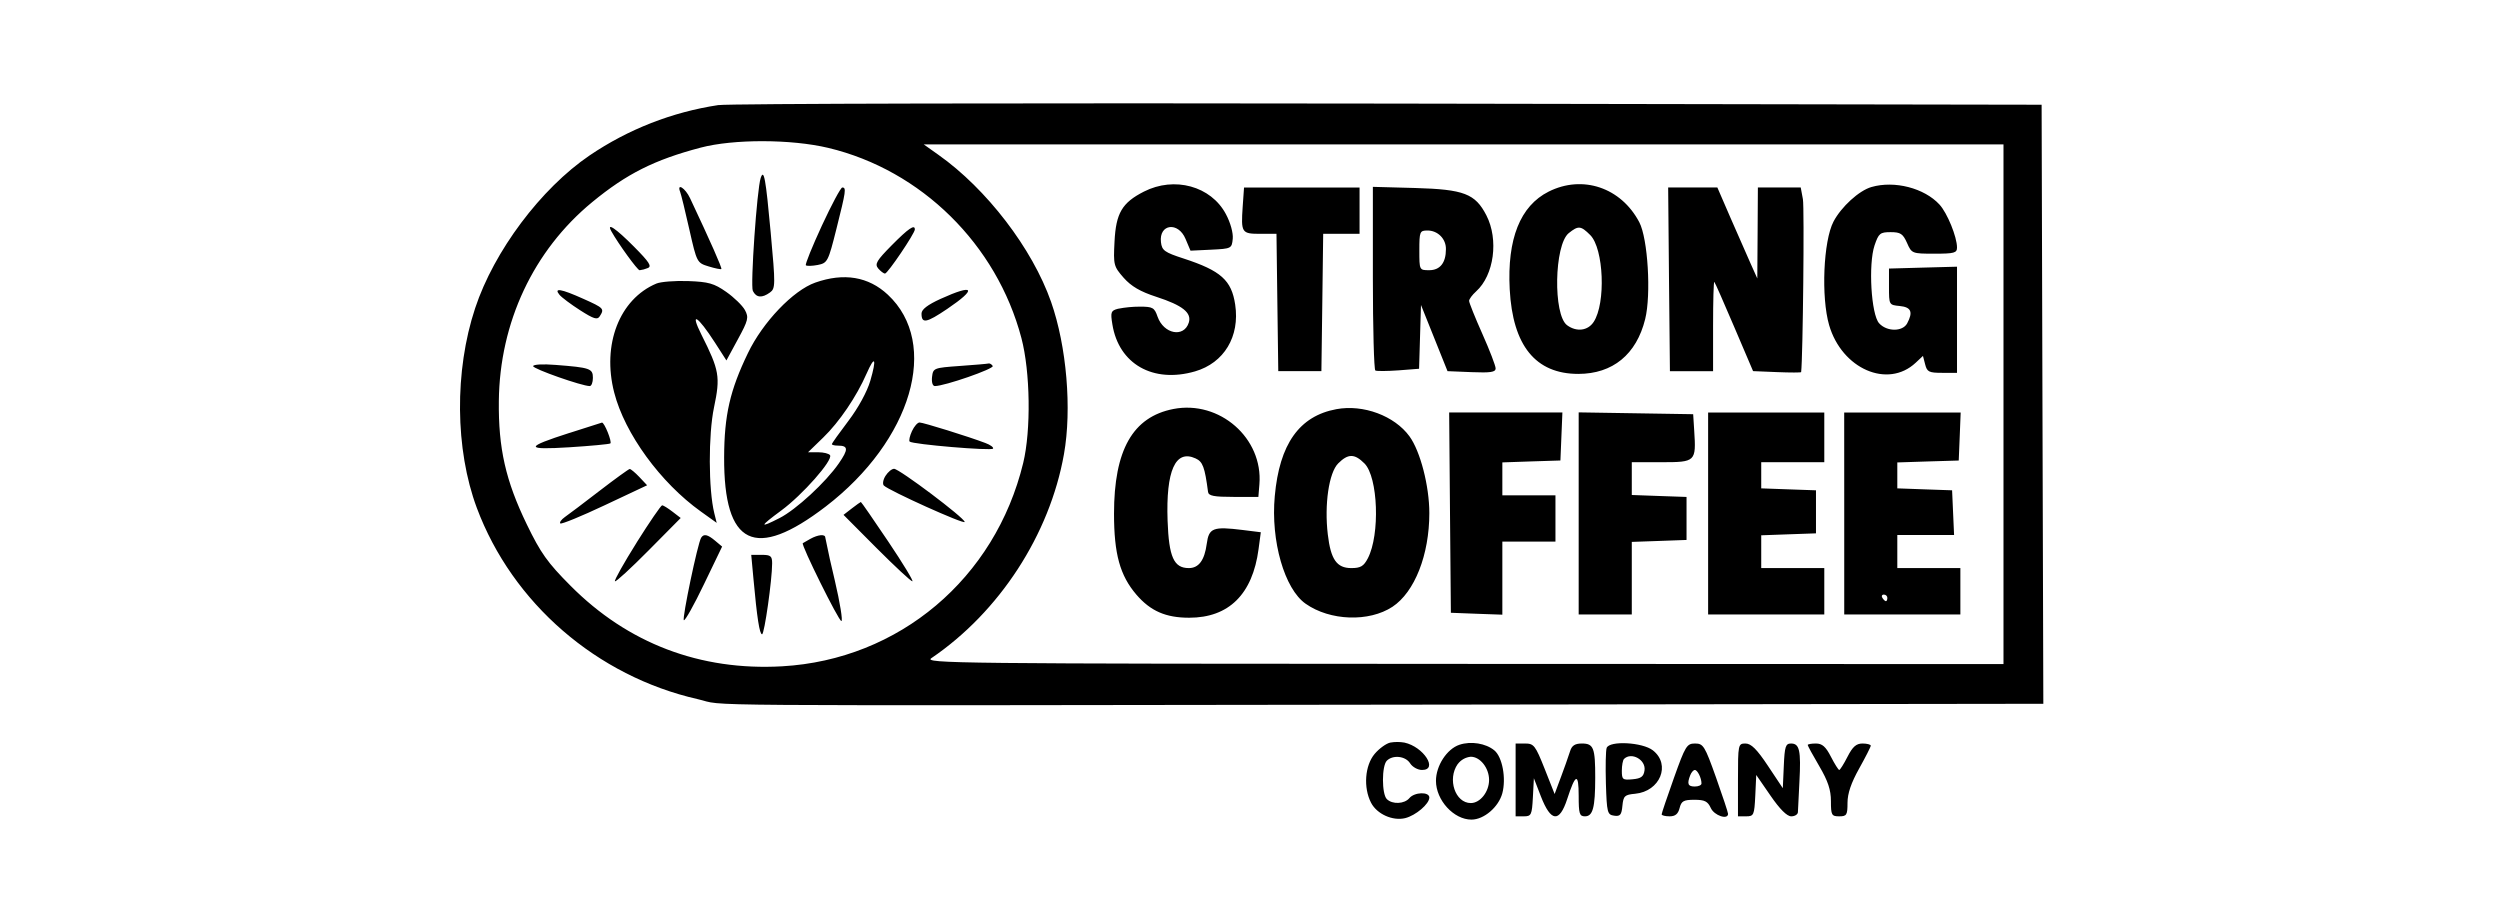 <svg width="750" height="275" viewBox="0 0 750 275" fill="none" xmlns="http://www.w3.org/2000/svg">
<path fill-rule="evenodd" clip-rule="evenodd" d="M215.513 31.521C201.662 33.612 188.456 38.779 176.863 46.642C162.291 56.548 148.211 75.318 142.549 92.441C136.304 111.234 136.509 134.842 143.041 152.354C153.724 180.949 179.048 202.865 209.336 209.75C218.681 211.866 196.64 211.695 429.544 211.386L613 211.134L612.737 121.276L612.485 31.418L416.824 31.075C309.214 30.881 218.613 31.075 215.501 31.532M210.205 44.286C196.32 47.946 187.993 52.133 177.653 60.643C160.026 75.146 149.904 96.741 149.652 120.293C149.492 134.476 151.688 144.198 158.036 157.306C162.211 165.919 164.236 168.779 171.156 175.722C188.336 193.016 210.045 201.286 234.637 199.891C269.707 197.9 298.565 173.56 306.961 138.891C309.34 129.054 309.088 111.52 306.423 101.42C299.023 73.328 276.387 51.035 248.478 44.366C237.405 41.724 220.099 41.678 210.205 44.286ZM281.511 46.436C295.98 56.662 309.717 74.574 315.322 90.565C320 103.913 321.59 122.717 319.188 136.249C314.91 160.383 299.823 183.58 279.418 197.443C277.061 199.021 286.223 199.124 438.98 199.17L601.047 199.227V43.325H277.13L281.511 46.436ZM228.209 53.379C227.088 56.696 225.075 85.681 225.853 87.271C226.875 89.329 228.59 89.486 231 87.74C232.636 86.539 232.659 85.566 231.206 69.725C229.708 53.437 229.181 50.52 228.209 53.379ZM343.163 57.486C336.609 60.826 334.778 63.937 334.355 72.527C333.989 79.481 334.115 79.927 337.1 83.336C339.388 85.909 342.065 87.477 346.926 89.055C354.772 91.606 357.575 93.836 356.637 96.787C355.173 101.397 349.11 100.219 347.269 95.003C346.331 92.281 345.828 91.995 341.95 91.995C339.738 91.995 337.532 92.21 335.362 92.635C333.269 93.196 333.108 93.63 333.715 97.325C335.636 109.22 345.931 115.054 358.501 111.417C367.217 108.889 371.998 100.951 370.557 91.388C369.459 84.068 366.268 81.208 355.093 77.56C349.339 75.695 348.573 75.135 348.287 72.653C347.646 67.174 353.468 66.407 355.664 71.68L357.151 75.203L363.328 74.906C369.413 74.609 369.539 74.563 369.825 71.623C369.996 69.907 369.139 66.785 367.766 64.234C363.305 55.827 352.325 52.819 343.163 57.486ZM464.59 57.486C456.057 61.786 452.122 71.658 452.912 86.767C453.804 103.703 460.667 112.172 473.5 112.172C483.806 112.16 490.932 106.338 493.551 95.735C495.381 88.38 494.363 71.555 491.79 66.671C486.322 56.262 474.77 52.373 464.59 57.486ZM561.448 56.102C557.719 57.165 552.389 62.038 550.056 66.465C547.002 72.275 546.304 89.147 548.74 97.542C552.572 110.673 566.321 116.667 574.694 108.832L576.89 106.773L577.542 109.301C578.114 111.565 578.686 111.851 582.632 111.851H587.104V80.007L576.901 80.282L566.698 80.568V86.035C566.698 91.469 566.71 91.491 569.924 91.8C573.355 92.143 573.984 93.585 572.143 97.027C570.77 99.544 566.046 99.544 563.736 96.982C561.345 94.351 560.465 79.287 562.363 73.625C563.599 69.999 564.022 69.644 567.19 69.644C570.164 69.644 570.873 70.125 572.109 72.881C573.504 76.05 573.618 76.107 580.31 76.107C586.292 76.107 587.104 75.878 587.104 74.243C587.104 71.074 584.164 63.868 581.842 61.363C577.29 56.41 568.334 54.111 561.448 56.102ZM204.052 57.589C204.338 58.332 205.596 63.422 206.82 68.912C209.05 78.761 209.107 78.864 212.596 79.927C214.518 80.522 216.233 80.865 216.405 80.705C216.668 80.431 213.191 72.561 207.026 59.476C205.596 56.399 202.954 54.752 204.052 57.589ZM246.567 67.677C243.662 73.968 241.489 79.321 241.763 79.584C242.038 79.847 243.639 79.813 245.309 79.493C248.26 78.898 248.455 78.52 250.948 68.581C253.785 57.291 253.934 56.25 252.687 56.25C252.229 56.25 249.473 61.409 246.567 67.677ZM372.81 61.947C372.273 69.839 372.467 70.148 378.095 70.148H382.944L383.208 90.748L383.482 111.348H396.419L396.693 90.759L396.956 70.148H407.868V56.25H373.211L372.81 61.947ZM411.86 83.404C411.86 98.434 412.203 110.925 412.604 111.154C413.004 111.382 416.138 111.348 419.547 111.108L425.723 110.627L426.009 101.054L426.295 91.491L430.276 101.42L434.256 111.348L441.485 111.645C447.181 111.874 448.691 111.645 448.691 110.524C448.691 109.758 446.907 105.091 444.711 100.173C442.514 95.254 440.73 90.794 440.73 90.267C440.73 89.741 441.679 88.46 442.823 87.431C448.222 82.57 449.652 71.875 445.912 64.6C442.56 58.103 439.197 56.822 424.556 56.399L411.86 56.056V83.404ZM500.7 83.793L500.975 111.359H513.923V97.771C513.923 90.302 514.083 84.365 514.3 84.571C514.518 84.777 517.205 90.897 520.294 98.148L525.921 111.337L533.127 111.634C537.074 111.794 540.333 111.794 540.345 111.634C540.871 107.116 541.34 62.221 540.871 59.751L540.219 56.239H527.363L527.283 69.885L527.191 83.542L525.189 79.081C523.167 74.537 521.166 69.985 519.184 65.424L515.204 56.239H500.449L500.7 83.793ZM183.417 69.404C185.522 73.179 191.252 81.071 191.882 81.071C192.712 80.969 193.524 80.753 194.295 80.431C195.633 79.927 194.844 78.681 190.177 73.98C184.778 68.535 181.816 66.533 183.417 69.404ZM267.534 73.568C262.981 78.177 262.363 79.207 263.45 80.522C264.171 81.369 265.086 82.066 265.509 82.066C266.31 82.066 274.454 70.01 274.454 68.832C274.454 67.208 272.532 68.523 267.534 73.568ZM470.618 69.942C466.26 73.476 465.894 94.477 470.138 97.576C472.974 99.658 476.371 99.224 478.098 96.581C481.793 90.977 481.13 74.574 477.069 70.514C474.232 67.689 473.5 67.631 470.618 69.942ZM425.803 75.112C425.803 81.048 425.803 81.06 428.766 81.06C432.014 81.06 433.776 78.852 433.776 74.757C433.791 74.024 433.659 73.295 433.386 72.613C433.114 71.931 432.707 71.311 432.19 70.789C431.673 70.266 431.056 69.852 430.375 69.571C429.695 69.29 428.965 69.148 428.228 69.153C425.94 69.153 425.803 69.473 425.803 75.112ZM244.589 84.777C237.954 87.111 228.838 96.638 224.377 105.938C219.001 117.067 217.286 124.513 217.24 137.164C217.137 163.7 226.471 168.23 247.711 151.965C273.561 132.131 282.083 103.067 266.333 88.392C260.522 82.981 253.179 81.757 244.589 84.777ZM196.926 85.063C185.831 89.73 180.546 103.364 184.264 117.776C187.421 130.072 198.138 144.793 210.263 153.463L215.01 156.86L214.289 153.967C212.527 146.875 212.482 130.381 214.209 122.191C216.142 112.995 215.81 111.108 210.457 100.459C206.831 93.219 209.233 94.625 214.495 102.792L217.926 108.134L221.358 101.797C224.48 96.078 224.675 95.232 223.474 93.013C222.742 91.674 220.214 89.215 217.869 87.568C214.209 85.006 212.562 84.548 206.431 84.32C202.496 84.182 198.207 84.525 196.926 85.063ZM167.861 88.46C168.525 89.249 171.304 91.331 174.061 93.093C178.144 95.701 179.208 96.032 179.929 94.877C181.37 92.624 181.153 92.395 175.01 89.65C168.262 86.619 166.031 86.253 167.861 88.46ZM282.174 89.661C278.285 91.434 276.455 92.841 276.455 94.053C276.455 97.176 277.874 96.924 284.176 92.669C293.269 86.516 292.297 85.063 282.174 89.661ZM259.973 112.08C256.965 118.977 251.806 126.584 246.956 131.273L242.415 135.677H245.435C247.094 135.677 248.695 136.077 249.015 136.569C249.93 138.056 240.734 148.488 234.374 153.154C227.809 157.993 227.672 158.576 233.848 155.431C238.801 152.914 247.734 144.679 251.634 139.028C254.563 134.796 254.517 133.687 251.383 133.687C250.388 133.687 249.564 133.492 249.564 133.241C249.564 132.989 251.795 129.866 254.517 126.275C257.491 122.351 260.122 117.536 261.094 114.23C263.061 107.482 262.478 106.372 259.973 112.091M159.946 109.85C159.946 110.673 174.587 115.82 176.92 115.82C177.447 115.82 177.87 114.711 177.87 113.361C177.87 110.559 177.046 110.273 166.66 109.472C162.863 109.163 159.946 109.323 159.946 109.85ZM287.905 109.792C280.115 110.353 279.932 110.421 279.612 113.087C279.441 114.688 279.784 115.82 280.47 115.82C283.364 115.82 298.336 110.627 297.822 109.792C297.501 109.289 296.93 108.946 296.552 109.049C296.175 109.152 292.286 109.484 287.905 109.792ZM352.027 122.695C339.823 125.074 334.206 134.979 334.206 154.115C334.206 166.194 335.991 172.645 340.921 178.398C345.153 183.317 349.728 185.318 356.751 185.318C368.647 185.318 375.773 178.273 377.569 164.73L378.243 159.674L372.833 158.999C363.911 157.89 362.665 158.37 362.024 163.14C361.361 168.093 359.622 170.426 356.648 170.426C352.142 170.426 350.666 167.12 350.277 156.231C349.751 141.144 352.622 134.762 358.661 137.518C360.835 138.502 361.429 140.092 362.413 147.584C362.573 148.762 364.186 149.071 370.054 149.071H377.511L377.82 145.308C378.964 131.468 365.89 120.007 352.027 122.695ZM400.914 122.752C389.796 124.811 383.837 133.195 382.43 148.854C381.194 162.259 385.346 176.694 391.695 181.121C399.015 186.268 410.705 186.668 417.739 182.036C424.396 177.632 428.8 166.457 428.8 153.932C428.8 145.834 426.101 135.368 422.841 130.896C418.357 124.742 409.001 121.253 400.914 122.752ZM434.999 153.795L435.263 183.832L442.983 184.129L450.704 184.403V162.488H466.637V148.591H450.704V138.719L459.42 138.422L468.124 138.148L468.422 130.942L468.719 123.747H434.748L434.999 153.795ZM473.603 154.024V184.335H489.537V162.568L497.749 162.282L505.962 161.985V149.082L497.749 148.796L489.537 148.499V138.662H498.481C508.707 138.662 508.867 138.502 508.261 129.157L507.952 124.262L490.783 123.987L473.603 123.713V154.024ZM512.436 154.047V184.335H547.288V170.426H528.369V160.589L536.582 160.292L544.794 160.006V147.092L536.582 146.806L528.369 146.509V138.651H547.288V123.758H512.436V154.047ZM553.27 154.047V184.335H588.111V170.426H569.192V160.498H586.223L585.926 153.795L585.629 147.092L577.404 146.806L569.192 146.509V138.731L578.4 138.433L587.619 138.159L587.916 130.953L588.202 123.758H553.259L553.27 154.047ZM170.893 129.855C157.361 134.201 157.361 135.025 170.893 134.179C177.206 133.778 182.685 133.263 183.097 133.035C183.703 132.657 181.301 126.652 180.581 126.778C180.466 126.801 176.097 128.196 170.904 129.866M273.584 129.352C272.921 130.793 272.612 132.188 272.898 132.474C273.733 133.309 297.467 135.311 297.913 134.59C298.142 134.213 297.101 133.446 295.603 132.897C290.559 130.976 276.947 126.744 275.86 126.744C275.266 126.744 274.248 127.91 273.584 129.352ZM401.463 139.017C398.672 141.796 397.276 151.359 398.34 160.326C399.221 167.852 401.028 170.426 405.398 170.426C408.188 170.426 409.115 169.877 410.362 167.475C414.045 160.36 413.427 143.112 409.332 139.028C406.358 136.054 404.425 136.054 401.463 139.017ZM179.86 147.252C175.216 150.832 170.538 154.367 169.463 155.11C168.399 155.865 167.781 156.723 168.09 157.032C168.399 157.341 174.381 154.893 181.381 151.587L194.135 145.582L191.801 143.1C190.52 141.751 189.216 140.675 188.908 140.698C188.599 140.721 184.515 143.672 179.86 147.252ZM265.658 142.746C264.926 143.889 264.708 145.216 265.154 145.662C266.756 147.229 289.403 157.444 289.403 156.586C289.403 155.408 269.775 140.641 268.22 140.641C267.533 140.641 266.39 141.59 265.658 142.746ZM255.535 152.537L253.053 154.458L262.981 164.432C268.471 169.923 273.275 174.395 273.71 174.395C274.145 174.395 270.896 169.042 266.493 162.488C262.089 155.934 258.383 150.581 258.257 150.592C258.131 150.604 256.907 151.484 255.535 152.537ZM191.024 162.728C187.158 168.882 184.229 174.109 184.481 174.384C184.733 174.658 189.285 170.472 194.581 165.119L204.212 155.396L201.741 153.498C200.38 152.457 198.996 151.599 198.653 151.587C198.31 151.576 194.878 156.586 191.012 162.728M210.343 161.321C209.313 162.98 204.601 185.49 205.15 186.051C205.47 186.371 208.192 181.532 211.178 175.299L216.634 163.975L214.563 162.236C212.299 160.326 211.121 160.063 210.343 161.321ZM243.09 161.664C242.329 162.078 241.578 162.509 240.837 162.957C240.265 163.414 251.612 186.314 252.412 186.314C252.893 186.314 252.012 180.846 250.445 174.155C249.403 169.87 248.449 165.565 247.585 161.241C247.562 160.177 245.412 160.372 243.09 161.664ZM226.036 173.652C227.1 185.341 227.866 190.283 228.621 190.283C229.319 190.283 231.641 173.926 231.641 169.008C231.641 166.812 231.206 166.457 228.518 166.457H225.372L226.036 173.652ZM564.72 179.371C565.051 179.908 565.52 180.354 565.772 180.354C566.024 180.354 566.207 179.908 566.207 179.359C566.207 178.81 565.726 178.376 565.154 178.376C564.582 178.376 564.376 178.822 564.708 179.359M417.122 222.767C415.921 222.996 413.793 224.517 412.398 226.164C409.458 229.653 408.966 236.298 411.323 240.839C413.095 244.236 417.808 246.352 421.56 245.437C424.739 244.637 428.8 241.182 428.8 239.261C428.8 237.465 424.351 237.602 422.818 239.432C421.331 241.217 417.705 241.377 416.046 239.73C414.502 238.186 414.502 229.767 416.046 228.212C417.888 226.381 421.674 226.805 423.047 229.012C423.733 230.099 425.334 230.991 426.615 230.991C431.557 230.991 427.073 224.025 421.331 222.778C419.938 222.538 418.515 222.534 417.122 222.767ZM437.825 223.43C434.062 224.689 430.79 229.721 430.79 234.251C430.79 240.05 436.132 245.895 441.439 245.883C445.191 245.883 449.56 242.132 450.693 237.991C451.894 233.519 450.716 227.102 448.302 225.112C445.74 222.996 441.29 222.275 437.825 223.43ZM454.685 233.976V244.9H457.121C459.397 244.9 459.58 244.499 459.866 239.181L460.163 233.473L462.279 238.941C465.265 246.604 467.816 246.879 470.149 239.741C472.665 231.998 473.603 231.735 473.603 238.735C473.603 244.111 473.832 244.9 475.479 244.9C477.87 244.9 478.556 242.315 478.567 233.313C478.579 224.345 478.087 223.053 474.564 223.053C472.505 223.053 471.567 223.659 471.053 225.283C470.21 227.828 469.317 230.357 468.376 232.867L466.386 238.208L463.389 230.625C460.621 223.648 460.152 223.053 457.533 223.053H454.685V233.976ZM481.999 224.368C481.724 225.089 481.621 229.893 481.77 235.04C482.045 243.802 482.205 244.419 484.241 244.705C486.048 244.968 486.471 244.477 486.723 241.731C487.02 238.769 487.398 238.414 490.532 238.128C498.024 237.431 501.329 229.39 495.873 225.112C492.751 222.664 482.857 222.138 481.999 224.368ZM502.176 233.393C500.151 239.066 498.493 243.985 498.493 244.305C498.493 244.625 499.568 244.9 500.895 244.9C502.576 244.9 503.434 244.202 503.88 242.418C504.406 240.313 505.081 239.936 508.318 239.936C511.406 239.936 512.321 240.393 513.248 242.418C514.277 244.671 518.395 246.044 518.418 244.156C518.418 243.745 516.794 238.826 514.803 233.233C511.429 223.762 510.995 223.053 508.513 223.053C506.042 223.053 505.607 223.774 502.176 233.393ZM521.392 233.976V244.9H523.84C526.139 244.9 526.299 244.534 526.585 238.689L526.871 232.489L531.149 238.689C533.94 242.749 536.09 244.9 537.371 244.9C538.446 244.9 539.338 244.339 539.373 243.653L539.83 234.468C540.322 225.158 539.864 223.053 537.314 223.053C535.678 223.053 535.392 223.945 535.141 229.756L534.843 236.458L530.382 229.756C527.065 224.757 525.327 223.053 523.657 223.053C521.449 223.053 521.392 223.282 521.392 233.976ZM542.312 223.499C542.312 223.728 543.868 226.61 545.789 229.859C548.397 234.32 549.278 236.95 549.278 240.347C549.278 244.534 549.484 244.9 551.772 244.9C554.013 244.9 554.254 244.499 554.254 240.839C554.254 238.048 555.352 234.834 557.742 230.568C559.652 227.136 561.231 224.048 561.231 223.705C561.231 223.362 560.11 223.053 558.76 223.053C556.873 223.053 555.798 224.002 554.254 227.022C553.144 229.207 552.012 230.991 551.772 230.991C551.531 230.991 550.399 229.207 549.278 227.022C547.734 224.002 546.659 223.053 544.783 223.053C543.422 223.053 542.312 223.247 542.312 223.499ZM437.31 229.218C434.142 233.748 436.555 240.919 441.245 240.919C444.059 240.919 446.724 237.545 446.724 233.976C446.724 230.408 444.059 227.022 441.233 227.022C440.462 227.093 439.715 227.327 439.041 227.707C438.367 228.088 437.781 228.607 437.321 229.23M487.203 227.685C486.849 228.051 486.551 229.641 486.551 231.231C486.551 233.873 486.803 234.068 489.788 233.782C492.328 233.553 493.094 232.981 493.357 231.105C493.814 227.926 489.399 225.501 487.203 227.685ZM507.071 232.569C506.053 235.189 506.374 235.955 508.444 235.955C509.553 235.955 510.446 235.555 510.446 235.04C510.446 233.416 509.256 230.991 508.455 230.991C508.021 230.991 507.414 231.7 507.071 232.569Z" fill="black"/>
</svg>
